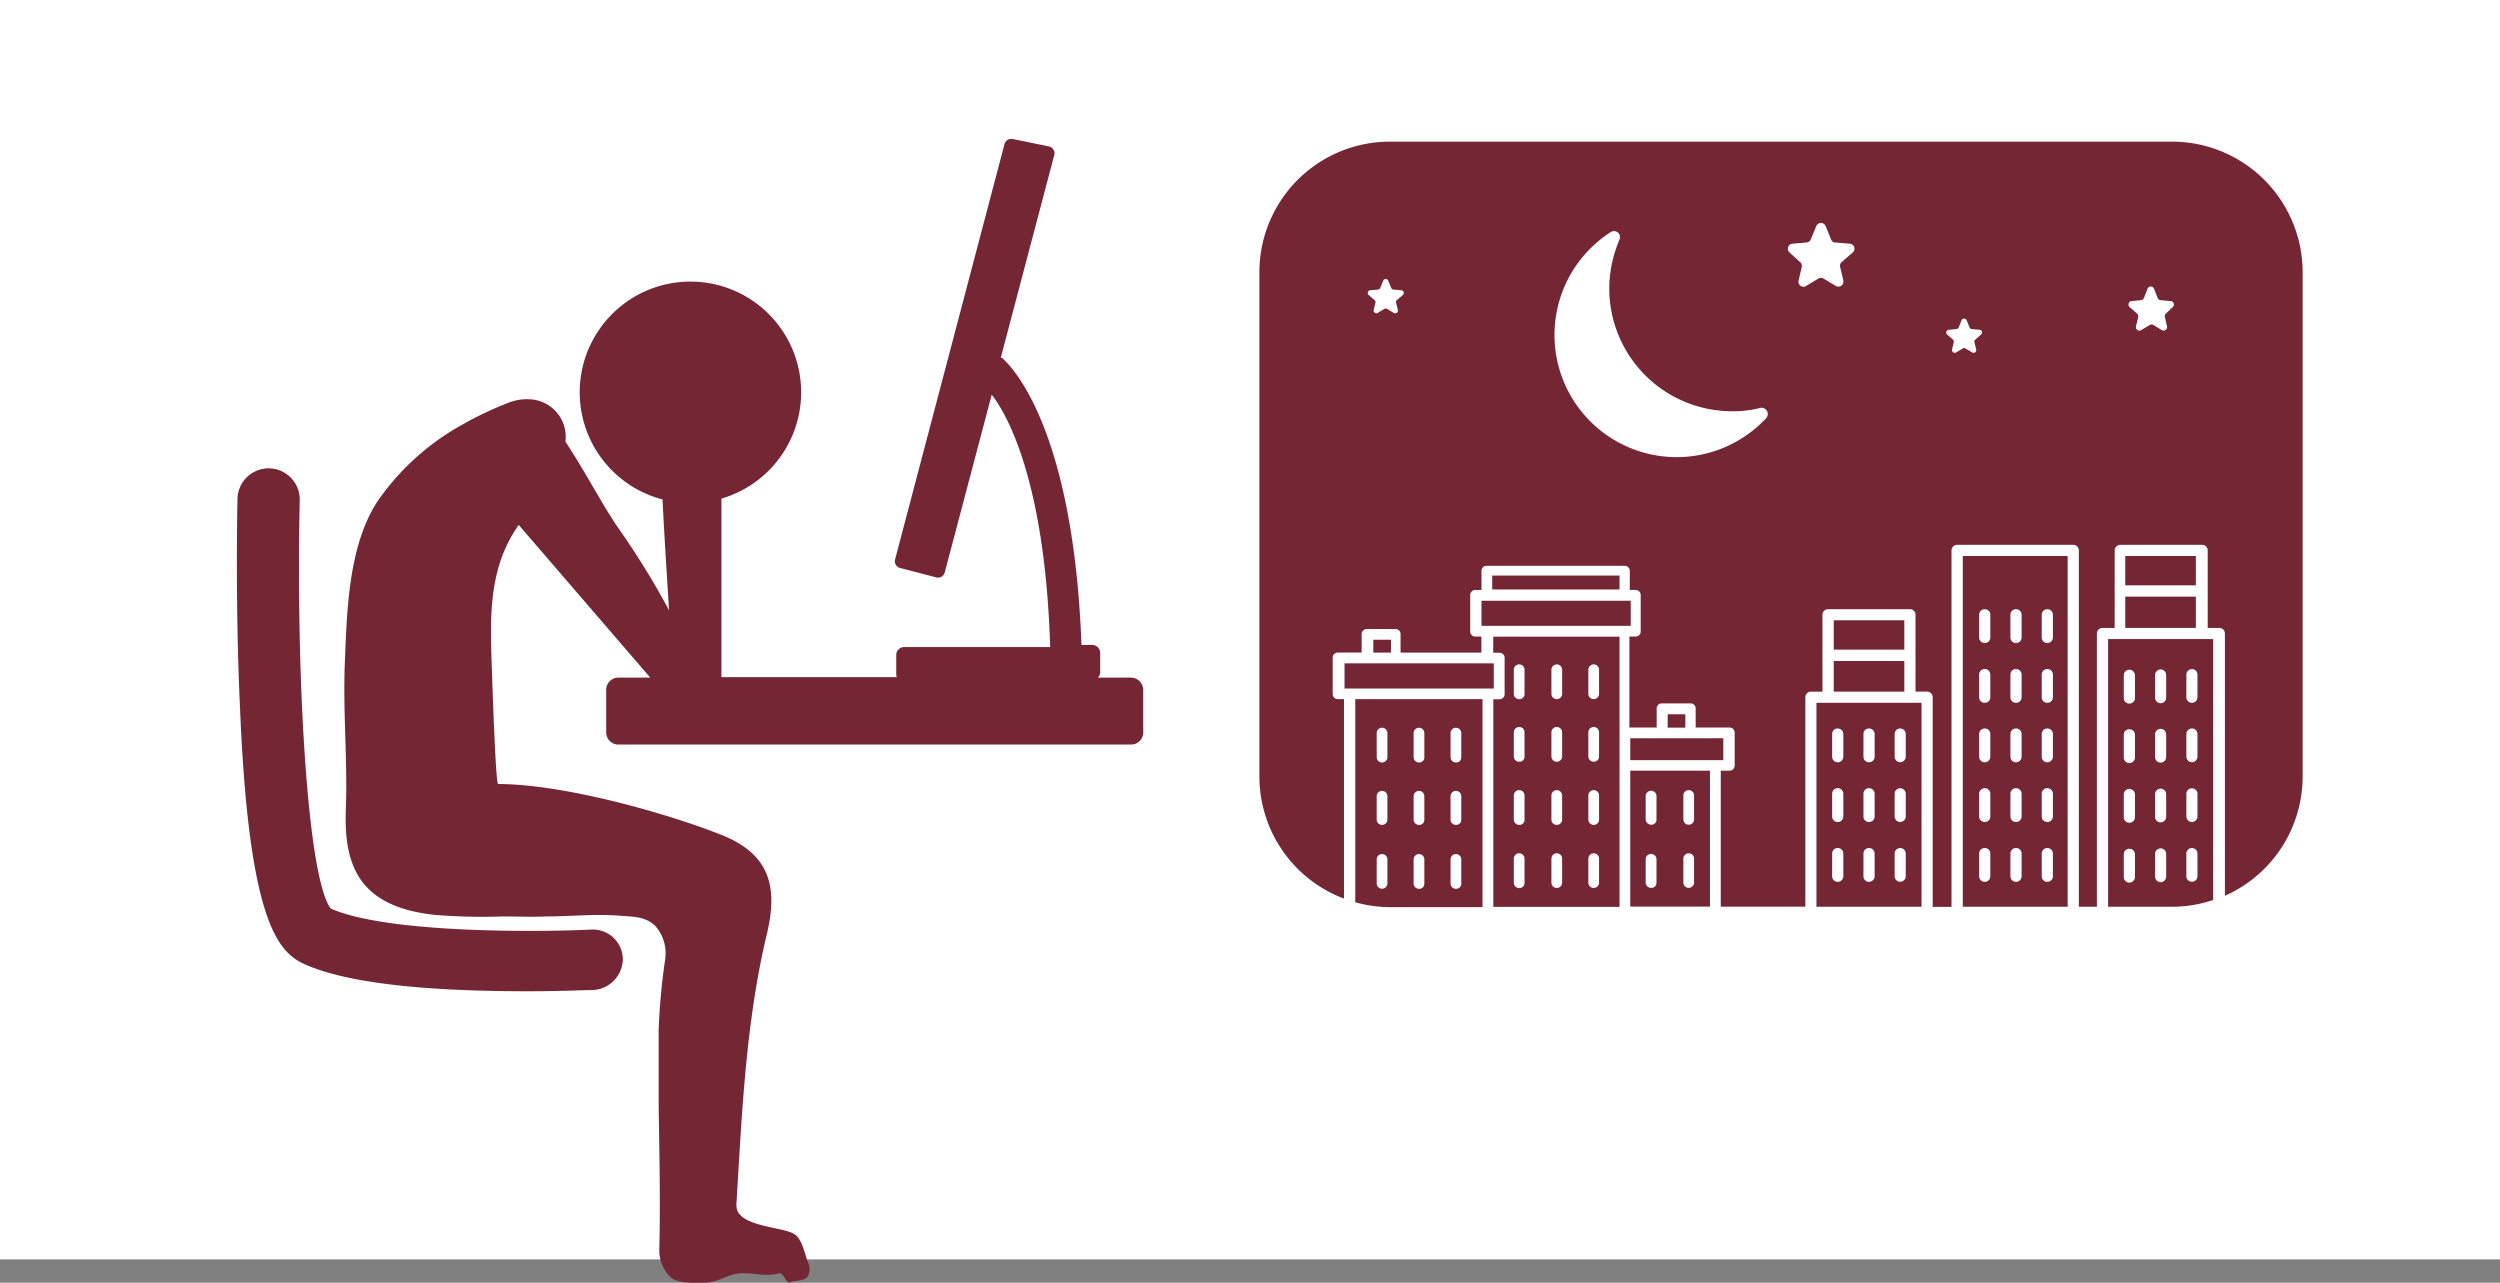 <svg id="グループ_1" data-name="グループ 1" xmlns="http://www.w3.org/2000/svg" width="266" height="136.482" viewBox="0 0 266 136.482">
  <rect x="0" y="0" width="266" height="136.482" fill="#808080" stroke="none"/>
  <rect id="長方形_1" data-name="長方形 1" width="266" height="134" fill="#fff"/>
  <path id="パス_2" data-name="パス 2" d="M65.83,102.91c-5.68.27-21.69.4-27.64-2.24-2.51-3.31-3.7-24.86-3.3-43.38A3.313,3.313,0,0,0,28.27,57c0,.14-.26,11.11.27,22.36.92,22.48,4,25.78,6.61,27.11,5.56,2.65,16.79,3,24.07,3,3.44,0,6.09-.13,6.88-.13A3.35,3.35,0,0,0,69.27,106a3.19,3.19,0,0,0-3.44-3.09Z" transform="translate(-3 -4)" fill="#742635"/>
  <path id="パス_3" data-name="パス 3" d="M123.26,76.1H119.8a.78.78,0,0,0,.26-.56V73.42a.87.87,0,0,0-.8-.8h-1.19c-.92-24.46-8.2-30.28-8.46-30.55h-.13l5.69-21.56a.74.74,0,0,0-.53-.92l-3.84-.79a.75.75,0,0,0-.92.53L98.24,63.51a.74.74,0,0,0,.52.92l3.84,1a.74.74,0,0,0,.92-.52l5-18.92c1.85,2.39,5.69,9.66,6.22,26.86H99.16a.85.85,0,0,0-.8.79v2.12a.59.59,0,0,0,.07.29H79.76v-19a11.78,11.78,0,1,0-6.27.09c.2,3.94.45,7.87.7,11.8a84.467,84.467,0,0,0-5.46-8.84C67,57.57,65.09,53.86,63.16,51a4,4,0,0,0-3.94-4.52,5.26,5.26,0,0,0-2.21.41,35.71,35.71,0,0,0-4.8,2.28,26.56,26.56,0,0,0-9,8.11C40.07,62,39.91,69,39.69,74.54c-.21,5.21.3,10.31.11,15.51-.1,2.65.1,5.48,1.65,7.64,1.86,2.57,5.12,3.4,8.12,3.68a65.181,65.181,0,0,0,7,.14c1.5,0,3,.07,4.5,0,2.63,0,5.22-.29,7.86-.08,1.38.11,2.87.06,3.89,1.2a4.41,4.41,0,0,1,.94,3.53,70.193,70.193,0,0,0-.68,7.44q0,3.915,0,7.84c.07,5.16.2,10.32.07,15.49a4,4,0,0,0,1.14,2.91c.77.78,2.63.63,3.71.63,1.48,0,2.53-1,4-1,1.74,0,2.27.39,4,0,.27-.06.75,1.12,1,1,.5-.24,1.66-.17,1.93-.65a1.55,1.55,0,0,0,.22-.84,2.83,2.83,0,0,0-.19-.69c-.33-.85-.57-2.24-1.28-2.87a2.19,2.19,0,0,0-.7-.35c-1.38-.51-5-.71-5.55-2.33a2.09,2.09,0,0,1-.06-.86c.58-9.6,1-19.27,3.26-28.66,1.17-5,.17-8.38-4.87-10.39-5.67-2.25-16.68-5.4-23.76-5.41-.27,0-.63-11.17-.67-12.4-.16-4.53-.35-9.22,1.78-13.38a15.46,15.46,0,0,1,1.08-1.79l14,16.25h-3.4a1.29,1.29,0,0,0-1.29,1.29v4.54a1.29,1.29,0,0,0,1.29,1.29h54.56a1.29,1.29,0,0,0,1.29-1.29V77.39a1.32,1.32,0,0,0-1.38-1.29Z" transform="translate(-3 -4)" fill="#742635"/>
  <path id="パス_4" data-name="パス 4" d="M186.36,82.55h-9.9v2.33h9.9Z" transform="translate(-3 -4)" fill="#742635"/>
  <path id="パス_5" data-name="パス 5" d="M234.1,19.07H150.91A13.89,13.89,0,0,0,137,33V86.61a13.88,13.88,0,0,0,9,13V78.39h-.63a.54.54,0,0,1-.57-.57V74a.54.54,0,0,1,.57-.57h2.51V71.5a.54.54,0,0,1,.57-.57h3a.54.54,0,0,1,.57.57v1.94h8.6V71.73H160a.54.54,0,0,1-.57-.57V67.35a.54.54,0,0,1,.57-.58h.63v-2a.54.54,0,0,1,.58-.57h14.63a.54.54,0,0,1,.57.57v2H177a.54.54,0,0,1,.57.58v3.81a.54.54,0,0,1-.57.57h-.63v9.68h2.9v-2a.54.54,0,0,1,.57-.57h3a.54.54,0,0,1,.58.57v2H187a.54.54,0,0,1,.57.57v3.47A.54.54,0,0,1,187,86h-.91v14.47h9V78.19a.59.59,0,0,1,.59-.6h1.23V69.41a.59.59,0,0,1,.6-.59h8.71a.58.58,0,0,1,.59.59v8.18h1.23a.6.6,0,0,1,.6.6v22.3h2V62.57a.6.6,0,0,1,.6-.6H223.6a.59.59,0,0,1,.59.6v37.91h1.92V71.41a.59.59,0,0,1,.59-.6H228V62.57a.6.6,0,0,1,.6-.6h8.71a.59.59,0,0,1,.59.6v8.24h1.23a.59.59,0,0,1,.6.59V99.31A13.88,13.88,0,0,0,248,86.6V33a13.9,13.9,0,0,0-13.9-13.93ZM152.26,35.39l-.62.53a.27.27,0,0,0-.1.28l.19.78a.29.29,0,0,1-.44.31l-.7-.42a.26.26,0,0,0-.29,0l-.71.42a.29.29,0,0,1-.43-.31l.19-.78a.33.33,0,0,0-.1-.28l-.62-.53a.29.29,0,0,1,.19-.51l.81-.07a.31.31,0,0,0,.24-.19l.3-.75a.29.29,0,0,1,.54,0l.31.75a.3.3,0,0,0,.23.19l.84.07a.29.29,0,0,1,.17.51Zm38.66,13.1a13,13,0,1,1-16.53-19.8.64.64,0,0,1,.94.77,13.41,13.41,0,0,0-1.09,4.66,13.06,13.06,0,0,0,12.42,13.62,11.83,11.83,0,0,0,3.64-.34.66.66,0,0,1,.62,1.09Zm9.2-17.62-1.15,1a.51.51,0,0,0-.18.52l.34,1.46a.54.54,0,0,1-.81.57l-1.3-.78a.54.54,0,0,0-.55,0l-1.29.78a.53.53,0,0,1-.81-.57l.34-1.46a.56.56,0,0,0-.19-.52l-1.11-1a.54.54,0,0,1,.31-.94l1.51-.13a.55.55,0,0,0,.44-.34l.58-1.4a.54.54,0,0,1,1,0l.57,1.4a.49.49,0,0,0,.44.34l1.56.13a.53.53,0,0,1,.3.94Zm13.67,8.72-.61.54a.27.27,0,0,0-.1.28l.19.78a.29.29,0,0,1-.43.31l-.71-.42a.26.26,0,0,0-.29,0l-.71.42a.29.29,0,0,1-.43-.31l.18-.78a.29.29,0,0,0-.09-.28l-.62-.54a.29.29,0,0,1,.19-.5l.81-.08a.3.3,0,0,0,.24-.18l.3-.75a.29.29,0,0,1,.54,0l.31.75a.27.27,0,0,0,.23.18l.84.08a.28.28,0,0,1,.16.5Zm20.38-2.91-.71.68a.33.33,0,0,0-.12.36l.23,1a.37.37,0,0,1-.55.4l-.9-.54a.39.39,0,0,0-.39,0l-.9.54a.37.37,0,0,1-.56-.4l.24-1a.41.41,0,0,0-.13-.36l-.78-.68a.37.37,0,0,1,.21-.65l1-.09a.39.39,0,0,0,.3-.23l.39-1a.37.37,0,0,1,.68,0l.4,1a.35.35,0,0,0,.3.23l1,.09a.37.37,0,0,1,.29.65Z" transform="translate(-3 -4)" fill="#742635"/>
  <path id="パス_6" data-name="パス 6" d="M147.2,100a13.74,13.74,0,0,0,3.71.52h9.83V78.39H147.2Zm10.14-18a.57.57,0,1,1,1.14,0v2.56a.54.54,0,0,1-.57.57.57.57,0,0,1-.57-.57Zm0,6.72a.57.57,0,1,1,1.14,0V91.2a.54.54,0,0,1-.57.57.57.57,0,0,1-.57-.57Zm0,6.72a.57.57,0,1,1,1.14,0v2.55a.54.54,0,0,1-.57.58.57.57,0,0,1-.57-.58ZM153.41,82a.57.57,0,1,1,1.14,0v2.56a.54.54,0,0,1-.57.57.57.57,0,0,1-.57-.57Zm0,6.72a.57.57,0,1,1,1.14,0V91.2a.54.54,0,0,1-.57.57.57.57,0,0,1-.57-.57Zm0,6.72a.57.57,0,1,1,1.14,0v2.55a.54.54,0,0,1-.57.58.57.57,0,0,1-.57-.58ZM149.48,82a.57.57,0,1,1,1.14,0v2.56a.57.57,0,0,1-1.14,0Zm0,6.72a.57.57,0,1,1,1.14,0V91.2a.57.57,0,0,1-1.14,0Zm0,6.72a.57.57,0,1,1,1.14,0v2.55a.57.57,0,0,1-1.14,0Z" transform="translate(-3 -4)" fill="#742635"/>
  <path id="パス_7" data-name="パス 7" d="M180.5,80h-.06v1.42h1.88V80Z" transform="translate(-3 -4)" fill="#742635"/>
  <path id="パス_8" data-name="パス 8" d="M176.51,67.92H160.63v2.67h15.88Z" transform="translate(-3 -4)" fill="#742635"/>
  <path id="パス_9" data-name="パス 9" d="M175.32,65.24H161.77v1.48h13.55Z" transform="translate(-3 -4)" fill="#742635"/>
  <path id="パス_10" data-name="パス 10" d="M161.89,73.45h.63a.54.54,0,0,1,.57.57v3.81a.54.54,0,0,1-.57.57h-.63v22.09h13.43V71.74H161.88v1.71ZM172,75.26a.57.57,0,0,1,1.14,0v2.56a.57.57,0,1,1-1.14,0Zm0,6.66a.57.57,0,0,1,1.14,0v2.56a.57.57,0,0,1-1.14,0Zm0,6.72a.57.57,0,0,1,1.14,0V91.2a.57.57,0,1,1-1.14,0Zm0,6.72a.57.57,0,0,1,1.14,0v2.55a.57.57,0,1,1-1.14,0Zm-3.93-20.1a.57.57,0,1,1,1.14,0v2.56a.57.57,0,0,1-1.14,0Zm0,6.66a.57.57,0,1,1,1.14,0v2.56a.57.57,0,0,1-1.14,0Zm0,6.72a.57.57,0,1,1,1.14,0V91.2a.57.57,0,0,1-1.14,0Zm0,6.72a.57.57,0,1,1,1.14,0v2.55a.57.57,0,0,1-1.14,0Zm-4-20.1a.57.57,0,1,1,1.14,0v2.56a.54.54,0,0,1-.57.57.56.56,0,0,1-.57-.57Zm0,6.66a.57.57,0,1,1,1.14,0v2.56a.54.54,0,0,1-.57.57.57.57,0,0,1-.57-.57Zm0,6.72a.57.57,0,1,1,1.14,0V91.2a.54.54,0,0,1-.57.57.57.57,0,0,1-.57-.57Zm0,6.72a.57.57,0,1,1,1.14,0v2.55a.54.54,0,0,1-.57.58.57.57,0,0,1-.57-.58Z" transform="translate(-3 -4)" fill="#742635"/>
  <path id="パス_11" data-name="パス 11" d="M205.62,70h-7.51v3.12h7.51Z" transform="translate(-3 -4)" fill="#742635"/>
  <path id="パス_12" data-name="パス 12" d="M176.46,86v14.46h8.48V86Zm2.79,11.9a.54.54,0,0,1-.58.57.57.57,0,0,1-.57-.57V95.36a.58.58,0,0,1,1.15,0Zm0-6.72a.54.54,0,0,1-.58.57.58.58,0,0,1-.57-.57V88.64a.58.58,0,0,1,1.15,0Zm4,6.72a.57.57,0,0,1-1.14,0V95.36a.57.57,0,1,1,1.14,0Zm0-6.72a.57.57,0,0,1-1.14,0V88.64a.57.57,0,1,1,1.14,0Z" transform="translate(-3 -4)" fill="#742635"/>
  <path id="パス_13" data-name="パス 13" d="M236.64,63.16h-7.51v3.12h7.51Z" transform="translate(-3 -4)" fill="#742635"/>
  <path id="パス_14" data-name="パス 14" d="M151,72.07h-1.88v1.37H151Z" transform="translate(-3 -4)" fill="#742635"/>
  <path id="パス_15" data-name="パス 15" d="M205.62,74.33h-7.51v3.26h7.51Z" transform="translate(-3 -4)" fill="#742635"/>
  <path id="パス_16" data-name="パス 16" d="M161.94,74.58H146.06v2.68h15.88Z" transform="translate(-3 -4)" fill="#742635"/>
  <path id="パス_17" data-name="パス 17" d="M196.27,100.48h11.18V78.78H196.27Zm8.32-18.38a.59.59,0,1,1,1.18,0v2.41a.59.59,0,0,1-1.18,0Zm0,6.36a.59.59,0,1,1,1.18,0v2.41a.59.59,0,0,1-1.18,0Zm0,6.36a.59.59,0,1,1,1.18,0v2.41a.59.59,0,0,1-1.18,0ZM201.27,82.1a.58.58,0,0,1,.59-.59.59.59,0,0,1,.6.59v2.41a.6.6,0,0,1-.6.6.59.59,0,0,1-.59-.6Zm0,6.36a.59.59,0,0,1,.59-.6.6.6,0,0,1,.6.6v2.41a.59.59,0,0,1-.6.59.58.58,0,0,1-.59-.59Zm0,6.36a.58.58,0,0,1,.59-.59.59.59,0,0,1,.6.59v2.41a.6.6,0,0,1-.6.6.59.59,0,0,1-.59-.6ZM197.94,82.1a.58.58,0,0,1,.59-.59.59.59,0,0,1,.6.59v2.41a.6.6,0,0,1-.6.6.59.59,0,0,1-.59-.6Zm0,6.36a.59.59,0,0,1,.59-.6.6.6,0,0,1,.6.6v2.41a.59.59,0,0,1-.6.59.58.58,0,0,1-.59-.59Zm0,6.36a.58.58,0,0,1,.59-.59.59.59,0,0,1,.6.59v2.41a.6.6,0,0,1-.6.6.59.59,0,0,1-.59-.6Z" transform="translate(-3 -4)" fill="#742635"/>
  <path id="パス_18" data-name="パス 18" d="M211.84,100.48H223V63.16H211.84Zm8.4-31.07a.58.58,0,0,1,.59-.59.59.59,0,0,1,.6.59v2.42a.6.6,0,0,1-.6.59.59.59,0,0,1-.59-.59Zm0,6.37a.59.59,0,0,1,.59-.6.6.6,0,0,1,.6.6v2.41a.59.59,0,0,1-.6.59.58.58,0,0,1-.59-.59Zm0,6.32a.58.58,0,0,1,.59-.59.59.59,0,0,1,.6.59v2.41a.6.6,0,0,1-.6.6.59.59,0,0,1-.59-.6Zm0,6.36a.59.59,0,0,1,.59-.6.6.6,0,0,1,.6.6v2.41a.59.59,0,0,1-.6.59.58.58,0,0,1-.59-.59Zm0,6.36a.58.58,0,0,1,.59-.59.59.59,0,0,1,.6.59v2.41a.6.6,0,0,1-.6.6.59.59,0,0,1-.59-.6Zm-3.33-25.41a.58.58,0,0,1,.59-.59.59.59,0,0,1,.6.59v2.42a.6.6,0,0,1-.6.59.59.59,0,0,1-.59-.59Zm0,6.37a.59.59,0,0,1,.59-.6.6.6,0,0,1,.6.6v2.41a.59.59,0,0,1-.6.59.58.58,0,0,1-.59-.59Zm0,6.32a.58.58,0,0,1,.59-.59.59.59,0,0,1,.6.59v2.41a.6.6,0,0,1-.6.6.59.59,0,0,1-.59-.6Zm0,6.36a.59.59,0,0,1,.59-.6.6.6,0,0,1,.6.6v2.41a.59.59,0,0,1-.6.59.58.58,0,0,1-.59-.59Zm0,6.36a.58.58,0,0,1,.59-.59.59.59,0,0,1,.6.59v2.41a.6.6,0,0,1-.6.6.59.59,0,0,1-.59-.6Zm-3.33-25.41a.59.59,0,0,1,.6-.59.58.58,0,0,1,.59.59v2.42a.59.59,0,0,1-.59.59.6.6,0,0,1-.6-.59Zm0,6.37a.6.6,0,0,1,.6-.6.59.59,0,0,1,.59.6v2.41a.58.58,0,0,1-.59.59.59.59,0,0,1-.6-.59Zm0,6.32a.59.59,0,0,1,.6-.59.58.58,0,0,1,.59.59v2.41a.59.59,0,0,1-.59.6.6.6,0,0,1-.6-.6Zm0,6.36a.6.6,0,0,1,.6-.6.59.59,0,0,1,.59.6v2.41a.58.58,0,0,1-.59.59.59.59,0,0,1-.6-.59Zm0,6.36a.59.59,0,0,1,.6-.59.58.58,0,0,1,.59.59v2.41a.59.59,0,0,1-.59.6.6.6,0,0,1-.6-.6Z" transform="translate(-3 -4)" fill="#742635"/>
  <path id="パス_19" data-name="パス 19" d="M227.3,100.48h6.8a13.82,13.82,0,0,0,4.38-.72V72H227.3Zm8.33-24.7a.59.59,0,1,1,1.18,0v2.41a.59.59,0,1,1-1.18,0Zm0,6.32a.59.59,0,1,1,1.18,0v2.41a.59.59,0,0,1-1.18,0Zm0,6.36a.59.59,0,1,1,1.18,0v2.41a.59.59,0,0,1-1.18,0Zm0,6.36a.59.59,0,1,1,1.18,0v2.41a.59.59,0,0,1-1.18,0Zm-3.33-19a.59.59,0,1,1,1.18,0v2.41a.59.59,0,0,1-1.18,0Zm0,6.32a.59.59,0,1,1,1.18,0v2.41a.59.59,0,0,1-1.18,0Zm0,6.36a.59.59,0,1,1,1.18,0v2.41a.59.59,0,0,1-1.18,0Zm0,6.36a.59.59,0,1,1,1.18,0v2.41a.59.59,0,0,1-1.18,0Zm-3.33-19a.59.59,0,0,1,.59-.6.6.6,0,0,1,.6.6v2.41a.59.59,0,0,1-.6.59.58.58,0,0,1-.59-.59Zm0,6.32a.58.58,0,0,1,.59-.59.59.59,0,0,1,.6.59v2.41a.6.6,0,0,1-.6.6.59.59,0,0,1-.59-.6Zm0,6.36a.59.59,0,0,1,.59-.6.6.6,0,0,1,.6.6v2.41a.59.59,0,0,1-.6.59.58.58,0,0,1-.59-.59Zm0,6.36a.58.58,0,0,1,.59-.59.59.59,0,0,1,.6.59v2.41a.6.6,0,0,1-.6.6.59.59,0,0,1-.59-.6Z" transform="translate(-3 -4)" fill="#742635"/>
  <path id="パス_20" data-name="パス 20" d="M236.64,67.48h-7.51v3.33h7.51Z" transform="translate(-3 -4)" fill="#742635"/>
</svg>
